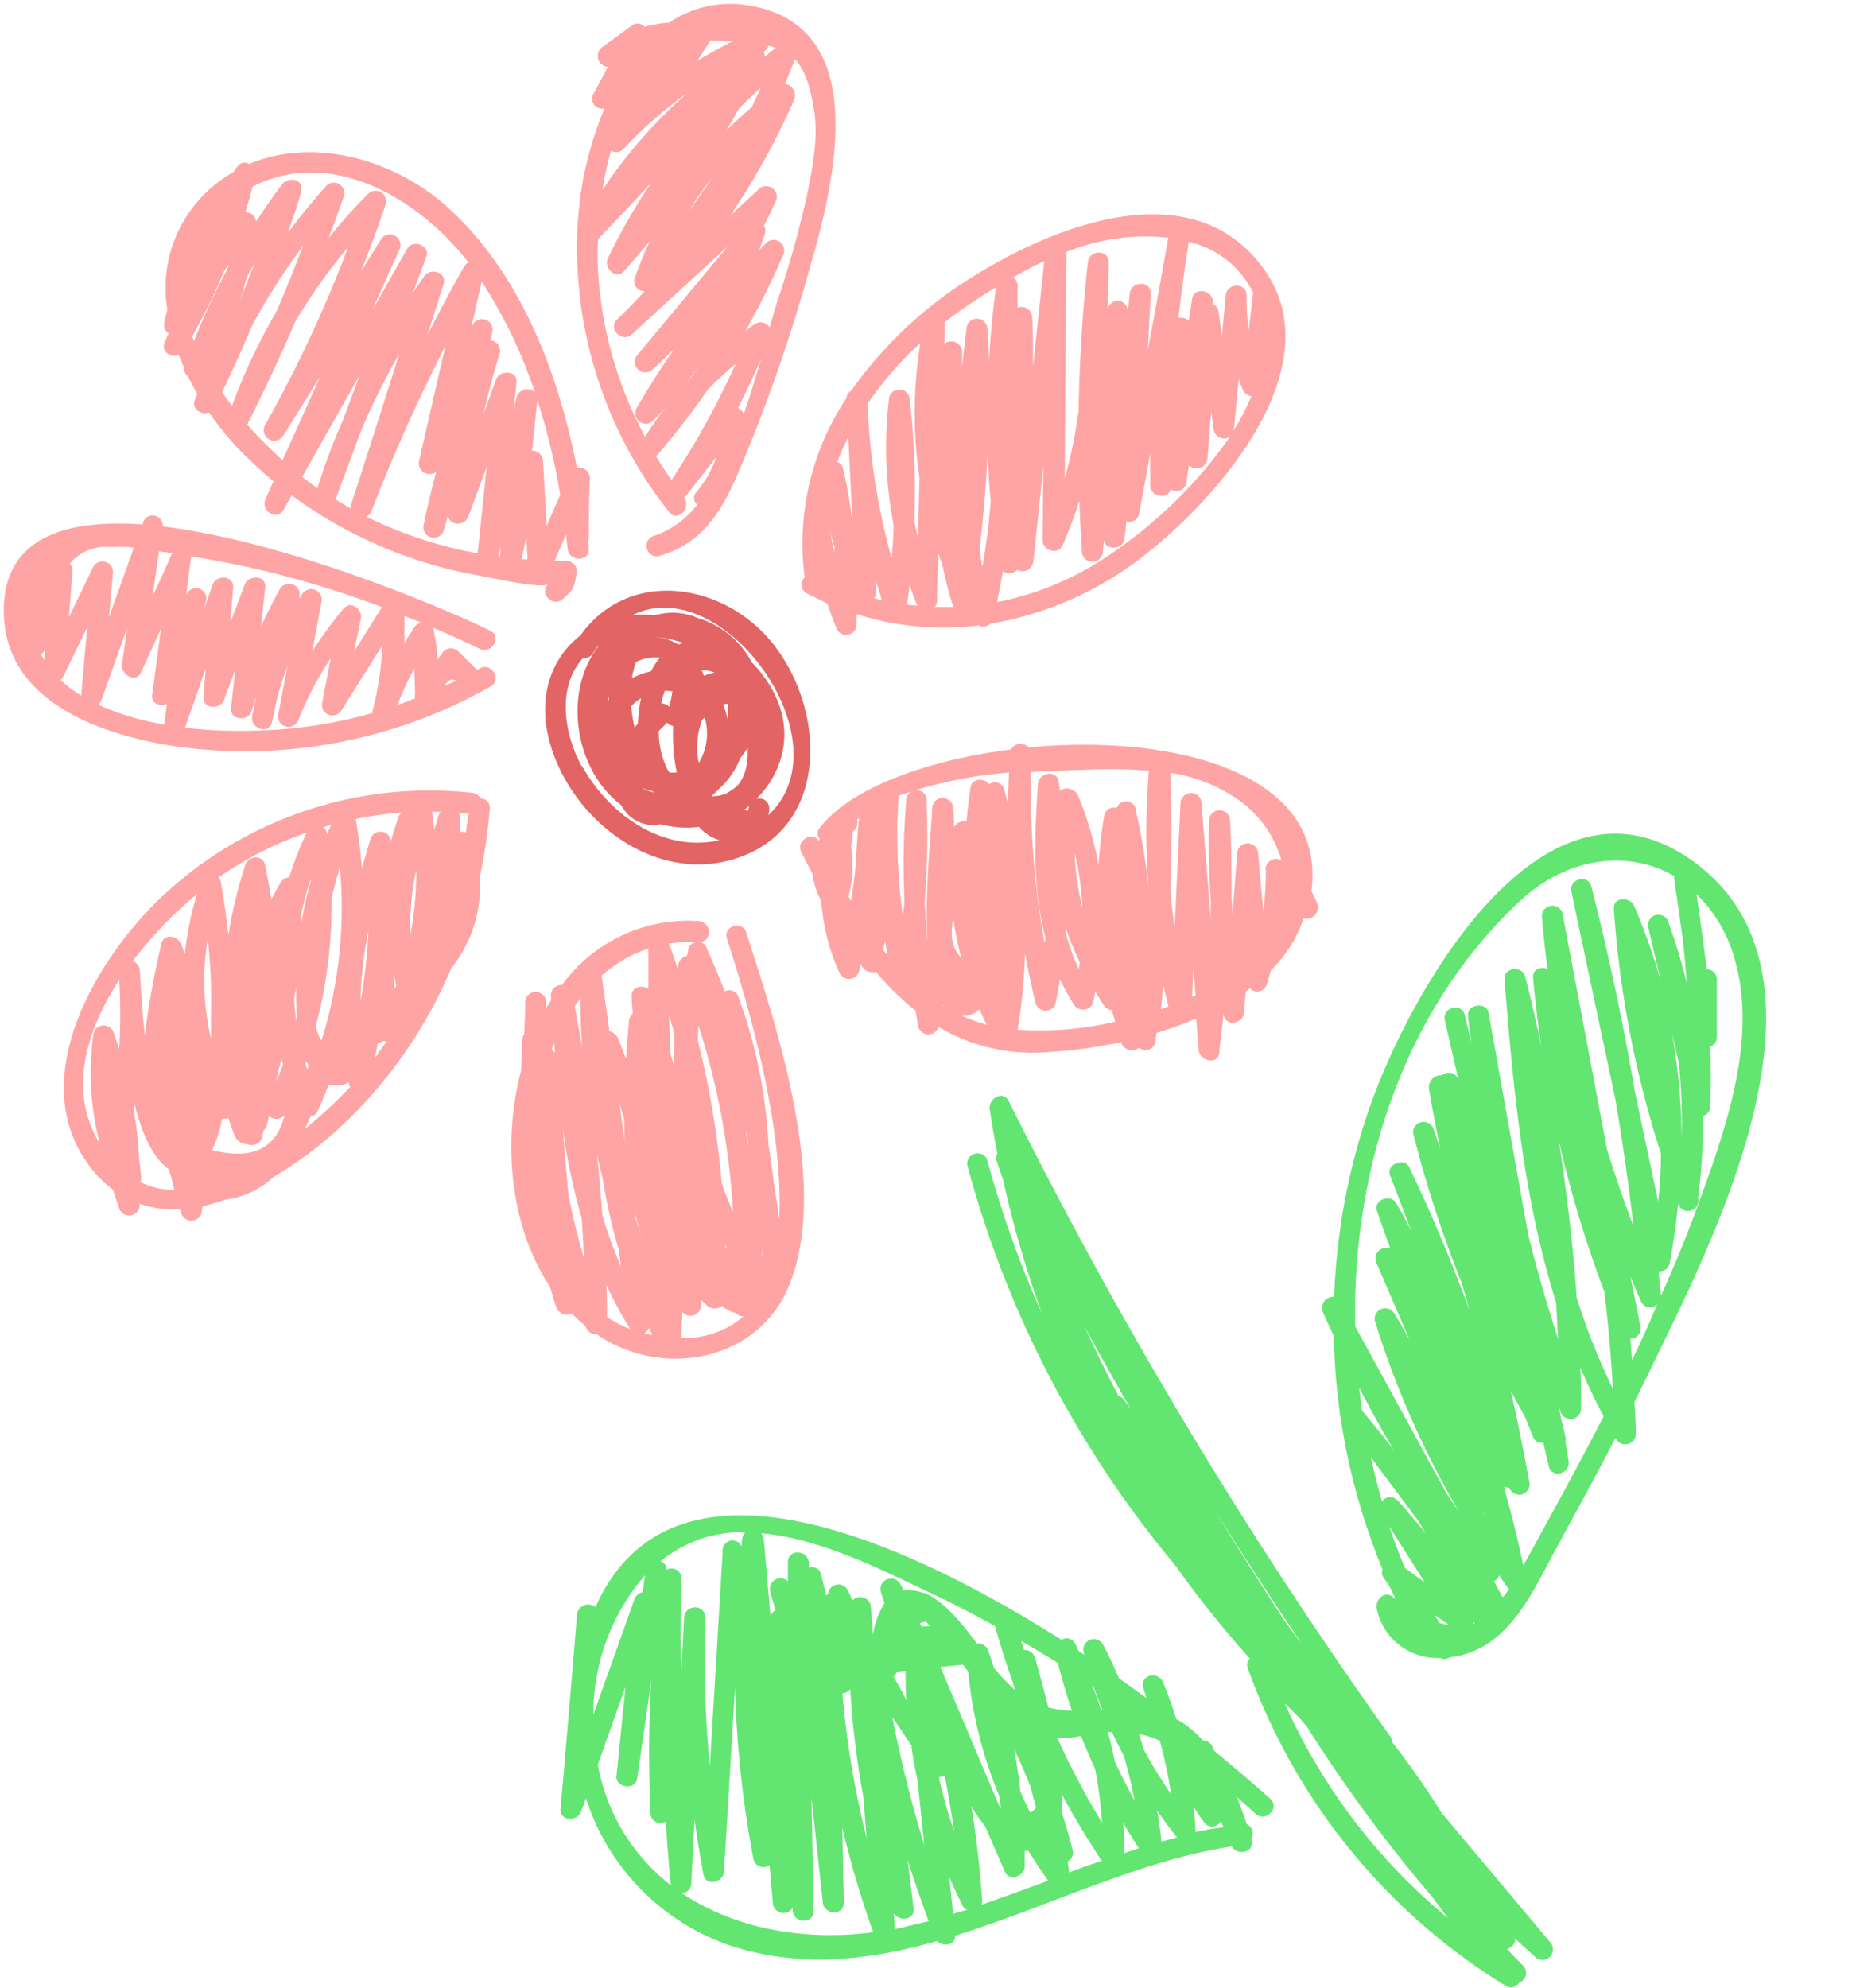 <?xml version="1.0" encoding="UTF-8"?>
<!DOCTYPE svg PUBLIC '-//W3C//DTD SVG 1.0//EN'
          'http://www.w3.org/TR/2001/REC-SVG-20010904/DTD/svg10.dtd'>
<svg data-name="Layer 1" height="200.5" preserveAspectRatio="xMidYMid meet" version="1.0" viewBox="-0.4 -0.4 186.8 200.5" width="186.8" xmlns="http://www.w3.org/2000/svg" xmlns:xlink="http://www.w3.org/1999/xlink" zoomAndPan="magnify"
><g id="change1_1"
  ><path d="M145,182.4a81,81,0,0,0-5-7.14.81.81,0,0,0-.15-.53,472.42,472.42,0,0,1-38.49-64.07c-.58-1.16-2.1-.28-1.93.82.22,1.49.49,3,.77,4.44a.92.92,0,0,0-.07.75c.21.65.43,1.28.65,1.92a105.38,105.38,0,0,0,3.93,13.49,104.32,104.32,0,0,1-5.56-15.6,1.06,1.06,0,0,0-2,.56,105.42,105.42,0,0,0,21,40.42,105.65,105.65,0,0,0,7.52,9.4.86.86,0,0,0-.2,1,62.16,62.16,0,0,0,26,32,1,1,0,0,0,1.36-.32,1.05,1.05,0,0,0,.4-1.72c-.51-.51-1-1-1.5-1.56l-.09-.15a1,1,0,0,0,.79-1c.68.61,1.35,1.23,2,1.82a1.06,1.06,0,0,0,1.5-1.5ZM113,140.8a1.16,1.16,0,0,0-.58-.43c-1.19-2.28-2.33-4.58-3.4-6.93q2.28,4.16,4.64,8.26Zm9,10.88q4.26,6.81,8.76,13.47l-.16-.15-1.5-2.06Q125.45,157.36,122,151.68Zm7.22,19.73c.51.48,1,1,1.49,1.47l.7.84.07.1a149.13,149.13,0,0,0,12.59,17.08l1.57,2.12A59.27,59.27,0,0,1,129.2,171.41Z" fill="#63e572"
  /></g
  ><g id="change1_2"
  ><path d="M169.87,86.1C155,76.08,142,99.56,138,110.57a64.92,64.92,0,0,0-3.83,19.8,1.13,1.13,0,0,0-1.12,1.59c.35.79.72,1.58,1.08,2.36a66,66,0,0,0,.61,7.7.79.79,0,0,0,.07.47,65,65,0,0,0,4.24,15.37.88.88,0,0,0,.09.8l.63.94c.19.42.4.83.6,1.25l-.35-.26c-.8-.6-1.73.39-1.56,1.2a6.22,6.22,0,0,0,6.42,5,.85.85,0,0,0,.91-.05,9,9,0,0,0,4.06-1.52c3.15-2.18,4.91-6.17,6.69-9.42,2-3.71,4.07-7.43,6-11.19l.06.1a1.07,1.07,0,0,0,2-.53c0-1.09-.09-2.16-.14-3.24.63-1.25,1.26-2.5,1.86-3.76C172.65,124.14,186.44,97.28,169.87,86.1Zm1,34.4a59.36,59.36,0,0,0,.49-8.37,1,1,0,0,0,.75-1c.06-2,.06-4,0-6a1,1,0,0,0,.66-.92l0-5.86a1,1,0,0,0-1-1l-.45-3.22c-.17-1.46-.38-2.91-.61-4.37a14.54,14.54,0,0,1,3.9,6.72c2.22,7.93-.89,16.78-3.59,24.23-1.17,3.24-2.49,6.42-3.89,9.57-.08-.84-.17-1.66-.25-2.49a1,1,0,0,0,1.12-.75c.38-2,.67-4,.86-6.06A1.05,1.05,0,0,0,170.9,120.5Zm-2.79-17.42c.28,1.24.57,2.47.86,3.7a57.88,57.88,0,0,1,.27,7.8A61.66,61.66,0,0,0,168.11,103.08Zm-31.42,36.4q1.68,3.22,3.52,6.35c-1-1.34-2.1-2.66-3.21-4C136.88,141.08,136.78,140.28,136.69,139.48Zm4.65,18.24c-.58-1.38-1.11-2.78-1.59-4.21,1.19,1.88,2.39,3.76,3.58,5.65Zm-.79-6.85A1,1,0,0,0,139,151c-.43-1.45-.8-2.93-1.12-4.43q2.39,3.21,4.78,6.41c.25.4.49.8.73,1.2Q142,152.53,140.55,150.87Zm4.31,12.41-.57-.85,1.45,1C145.45,163.43,145.16,163.36,144.86,163.28Zm3.31.09a1.14,1.14,0,0,0,0-.26,1,1,0,0,0,.23.19Zm1.11-11.14-.06-.21.16.38Zm2,8.33c0,.05-.05.09-.07.13l-.9-1.64a.92.92,0,0,0,.52-.6c.27.38.52.77.8,1.14a1.1,1.1,0,0,0,.21.22C151.66,160.06,151.48,160.32,151.28,160.56Zm9.7-17.37c-1.81,3.51-3.7,7-5.59,10.43-.7,1.28-1.38,2.58-2.12,3.84-.5-2.41-1.07-4.8-1.75-7.14-.06-.27-.11-.55-.17-.82a.91.91,0,0,0,.51.11,1,1,0,0,0,2-.66c-.55-3.06-1.17-6.09-1.84-9.1.41.79.84,1.57,1.27,2.36s.65,1.57,1,2.35a.85.85,0,0,0,1,.52l.55,2.36c.31,1.34,2.27.76,2-.56L157.5,145a1,1,0,0,0,0-.48c-.14-.58-.27-1.16-.41-1.73s-.15-.84-.22-1.25l.13.39a1.06,1.06,0,0,0,2.08-.28c0-1.39,0-2.77-.09-4.16.71,1.66,1.49,3.31,2.36,4.93Zm-2.31-12.6c-.36-5.34-1-10.64-1.8-15.91a117.12,117.12,0,0,0,4.58,15.18q.59,4.86.86,9.78A66.82,66.82,0,0,1,158.67,130.59Zm3.09-14.89-4.53-24a1.06,1.06,0,0,0-2.08.28c.14,1.79.34,3.56.56,5.32-.65-.26-1.52,0-1.45.91.21,2.31.49,4.59.82,6.86-.5-2.34-1-4.68-1.62-7-.29-1.13-2.17-.93-2.08.28.87,11,1.91,22.13,5.2,32.58.08,1.23.14,2.46.2,3.69q-1.67-5.19-3-10.46-2-11.2-4-22.4c-.21-1.16-2.21-.91-2.08.28.09.9.22,1.79.33,2.69l-.66-2.77c-.31-1.33-2.35-.76-2,.56.52,2.24,1,4.47,1.55,6.71l-.18-.7a1,1,0,0,0-1.65-.49,1.21,1.21,0,0,0-1.33,1.34c.33,2,.72,4,1.14,6l-.74-2.07a1.06,1.06,0,0,0-2,.56,120,120,0,0,0,4.93,15.17c.25.88.5,1.76.74,2.65q-2.67-7.31-6.05-14.37c-.51-1.07-2.37-.31-1.94.81.72,1.87,1.44,3.75,2.15,5.62-.5-1-1-1.9-1.54-2.84s-2.33-.34-1.93.81.89,2.55,1.36,3.81a1.07,1.07,0,0,0-1.4,1.45c1.12,2.6,2.23,5.19,3.35,7.78-.51-.92-1-1.83-1.58-2.73a1.06,1.06,0,0,0-1.93.81,91.37,91.37,0,0,0,8.51,19.27c-.44-.64-.88-1.29-1.31-1.94q-4.6-8.42-9.2-16.82c-.31-15.88,4.92-31.87,16.5-42.78,4.87-4.59,11-5.31,15.68-2.63a1.88,1.88,0,0,0,0,.34c.29,2,.58,4,.86,6.07.17,1.47.3,2.94.41,4.42a60.61,60.61,0,0,0-1.92-6.35,1.06,1.06,0,0,0-2,.56q.66,2.82,1.31,5.62A62.19,62.19,0,0,0,164.45,91c-.41-1-2.17-1-2.07.28a103.56,103.56,0,0,0,4.75,24.67c0,1.6-.12,3.21-.28,4.83q-1.17-5.52-2.33-11-1.78-10.45-4.41-20.78c-.34-1.32-2.32-.76-2,.56q2.19,10.37,4.39,20.73c.74,4.3,1.35,8.62,1.87,13C163.39,120.7,162.52,118.22,161.76,115.7Zm2.48,21c-.05-.7-.11-1.4-.17-2.11a1,1,0,0,0,1-1.28c-.32-1.67-.64-3.34-1-5,.36.86.72,1.72,1.1,2.57a1,1,0,0,0,1.61.25Q165.59,133.93,164.24,136.7Z" fill="#63e572"
  /></g
  ><g id="change1_3"
  ><path d="M122.07,176.16l-.16-.37a1.13,1.13,0,0,0-1-.7,11.45,11.45,0,0,0-1.83-1.63,8,8,0,0,0-.83-.5c-.38-1.22-.82-2.44-1.32-3.68s-2.42-.79-2,.56l.3,1c-.9-.66-1.82-1.32-2.77-2-.5-1.15-1-2.3-1.63-3.44a1.06,1.06,0,0,0-1.93.82c0,.08.05.16.07.25l-.59-.4c-.12-.24-.22-.48-.34-.72a.93.93,0,0,0-1.36-.38C89,153.8,67.09,145,59.66,161.66a1.14,1.14,0,0,0-1.86.76Q57,172.2,56.14,182c-.11,1.25,1.7,1.34,2.07.28.17-.45.33-.9.49-1.35A23.14,23.14,0,0,0,73,195.71c7.15,2.41,14.17,1.6,21.12-.37.6.59,1.83.46,1.82-.54,9.35-2.91,18.6-7.59,27.89-9,.6,1,2.37.59,2-.69l0-.13a1,1,0,0,0-.47-1.42c-.3-.91-.64-1.83-1-2.73.62.55,1.26,1.1,1.88,1.67,1,.92,2.5-.57,1.49-1.5C126.2,179.62,124.3,178,122.07,176.16ZM64.66,158.45l-.24,1.71a1.1,1.1,0,0,0-.82.69q-2.07,5.82-4.15,11.65A21.35,21.35,0,0,1,64.66,158.45ZM59.9,177.54l2.79-7.84q-.45,4.49-.91,9c-.12,1.18,1.91,1.47,2.08.28.47-3.32,1-6.65,1.42-10a133.65,133.65,0,0,0-.07,13.43,1,1,0,0,0,1.53.87c.15,2.08.3,4.15.5,6.23a1.68,1.68,0,0,0,.07.24A19.82,19.82,0,0,1,59.9,177.54Zm8.43-18.78a1,1,0,0,0-1.5-.86c0-.06,0-.12,0-.18a.88.88,0,0,0-.61-.68,13.38,13.38,0,0,1,4.32-2.34,14.23,14.23,0,0,1,4.27-.61,1.18,1.18,0,0,0-.36.73l-.06.71a1,1,0,0,0-1.9.56l-1.29,21.62a117.29,117.29,0,0,1-.48-15c0-1.37-2-1.35-2.12,0-.1,2.07-.21,4.13-.31,6.2C68.23,165.52,68.23,162.14,68.33,158.76Zm0,31.75a1,1,0,0,0,1-1c.11-2.15.21-4.3.32-6.45.26,1.85.55,3.71.9,5.56.22,1.23,2,.85,2.07-.28q.57-9.3,1.12-18.6a107.87,107.87,0,0,0,1.86,17.38,1.05,1.05,0,0,0,1.62.57l.33,3.8a1.08,1.08,0,0,0,2,.5l0,.28c.11,1.34,2.14,1.38,2.11,0l-.21-11.41,1.14,10.57c.14,1.32,2.14,1.4,2.12,0l-.15-7.54a96.35,96.35,0,0,0,3.12,10.56C80.62,195.38,73.63,194.05,68.38,190.51Zm16.19-20.14a1.14,1.14,0,0,0,.84-.43,88.23,88.23,0,0,0,1.33,10.89l.32,4.12A92.18,92.18,0,0,1,84.57,170.37Zm7,5.35c.18,1.16.38,2.31.63,3.45.23,2.17.45,4.34.68,6.51a126.16,126.16,0,0,1-3.22-12.91C90.31,173.76,90.94,174.75,91.6,175.72Zm-1.85-7a1.08,1.08,0,0,0,.39-.55l.88-.09c0,1,0,2,.09,3C90.64,170.26,90.18,169.48,89.75,168.69ZM90.53,194l-.66.13-.12-1.61c.48.87,2.13.72,2-.45l-.6-4.88q1,3.09,2.12,6.15C92.35,193.54,91.45,193.77,90.53,194Zm2.78-30.42a6.65,6.65,0,0,0-.78.06c0-.13-.11-.25-.17-.38.21,0,.41-.1.64-.13.14.15.27.31.41.45Zm-.55-3.33a4.12,4.12,0,0,0-2-.26c-.14-.24-.25-.48-.39-.72a1.07,1.07,0,0,0-1.94.82c.12.4.26.79.38,1.19a8.21,8.21,0,0,0-1.15,3.16l0,0c-.08-.93-.15-1.85-.22-2.78a1.07,1.07,0,0,0-1.85-.67c-.17-.36-.33-.73-.51-1.09a1.06,1.06,0,0,0-1.93.25l0,.16a1,1,0,0,0-.22.2c-.17-.71-.33-1.41-.5-2.11a.92.92,0,0,0-1.24-.7l0-.53c-.15-1.32-2.15-1.39-2.12,0,0,.63,0,1.26,0,1.89a1.07,1.07,0,0,0-1.79,1l.53,1.93a.9.9,0,0,0-.49.69l-.67-7.79a1.14,1.14,0,0,0-.28-.67c6,.5,12.35,3.78,17.21,6.08,2.17,1,4.28,2.13,6.38,3.27.53,1.93,1.14,3.82,1.8,5.69.08.25.15.51.23.76a18,18,0,0,1-2.13-2.22c-.19-.59-.37-1.17-.59-1.75a1.13,1.13,0,0,0-1.14-.73C96.41,163,94.55,160.86,92.76,160.21Zm10.84,19.73c.16.63.32,1.27.51,1.91a2.11,2.11,0,0,1-.6.49c-.36-.71-.7-1.42-1-2.14-.15-1.43-.36-2.85-.62-4.26C102.5,177.25,103.08,178.58,103.6,179.94ZM100.54,182l-.09-.14-6-14.16,2.27-.23c.18.24.37.46.54.7l0,0a42.85,42.85,0,0,0,3.13,12.53C100.46,181.15,100.51,181.58,100.54,182ZM94.33,179l0-.2a1.09,1.09,0,0,0,.56-.12q.55,2.76.94,5.55A49.13,49.13,0,0,1,94.33,179Zm1.41,13.65-.39-3.77c.42,1,.87,1.94,1.35,2.9a.85.85,0,0,0,.46.42C96.69,192.31,96.21,192.45,95.74,192.6Zm2.8-.91a.81.81,0,0,0,.13-.5q-.33-4.8-1.1-9.49a17.29,17.29,0,0,0,1.39,2l2,4.61c.43,1,2,.43,2-.54,0-.52,0-1,0-1.57h.07a1.51,1.51,0,0,0,.3,0c.62,1,1.28,2,2,3C103,190.1,100.79,190.93,98.54,191.69Zm5.42-25a1,1,0,0,0-1.06-.74c-.1-.31-.21-.62-.31-.93,1.25.73,2.49,1.47,3.71,2.23.42,1.64.89,3.25,1.42,4.81a11.35,11.35,0,0,1-2.38-.32C104.77,169.46,104.19,167.56,104,166.69Zm3.46,21.74c0-.39-.08-.78-.12-1.17a1,1,0,0,0,.49-1.16c-.33-1.3-.71-2.6-1.12-3.88a.5.5,0,0,0,0-.12,15.17,15.17,0,0,0,.07-1.54q1.83,3.39,4,6.66C109.62,187.61,108.52,188,107.42,188.43Zm-1.21-13.64a9,9,0,0,0,2.43-.18c.44,1.13.92,2.23,1.42,3.33a43.62,43.62,0,0,1,.7,5.42A81.76,81.76,0,0,1,106.21,174.79Zm4.46-2.79c-.27-.83-.57-1.66-.89-2.48l.11.07c.28.81.59,1.61.91,2.4Zm.67,2.22h.42c.38.82.79,1.63,1.21,2.43.42,1.46.77,2.94,1.06,4.45-.72-1.29-1.37-2.6-2-3.93C111.84,176.17,111.61,175.2,111.34,174.22Zm1.66,12.2c0-1,0-2.06-.12-3.07q.77,1.31,1.59,2.58Zm1.47-12a9.29,9.29,0,0,1,2.11.66,45,45,0,0,1,1.15,5.42,49.34,49.34,0,0,1-2.82-4.63C114.77,175.35,114.62,174.87,114.47,174.39Zm2.28,10.85c-.11-1.06-.26-2.1-.43-3.13.63.91,1.29,1.81,2,2.69Zm3.43-.9a.41.41,0,0,0,0-.16c0-.85-.12-1.68-.21-2.5.31.49.62,1,1,1.48a1,1,0,0,0,1.78,0l.26.62C122,184,121.11,184.13,120.18,184.34Z" fill="#63e572"
  /></g
  ><g id="change2_1"
  ><path d="M77.63,64.6c-4.93-6.28-14.6-7.8-19.5-.91-2.9,2.25-4.31,6.1-3.13,10.58,2,7.66,10.15,14.29,18.29,12.06C83.24,83.6,83.05,71.5,77.63,64.6ZM66.9,72.47a1,1,0,0,0,.6.34,18.69,18.69,0,0,0,.36,4.69,6.26,6.26,0,0,1-.75,0c0-.07-.09-.13-.13-.19a8.56,8.56,0,0,1-.93-4Zm-.61-1.93a11.6,11.6,0,0,1,.36-1.28,4.9,4.9,0,0,1,.77.06,14.27,14.27,0,0,1-.31,1.56s0,0,0,0A1.12,1.12,0,0,0,66.29,70.54Zm-.59-6.71.1,0a13.57,13.57,0,0,1,2.46.52,2.67,2.67,0,0,1,.26.09,3.52,3.52,0,0,0-.49.16A5.4,5.4,0,0,0,65.7,63.83Zm.47,2.09a7,7,0,0,0-.92,1.39,6.72,6.72,0,0,0-1.91.69,7.57,7.57,0,0,1,.41-1.64A4.39,4.39,0,0,1,66.17,65.92Zm-.49,13.62a4.61,4.61,0,0,1-1.37-.49,7.7,7.7,0,0,0,1,.3A3.54,3.54,0,0,0,65.68,79.54ZM64.27,70c-.09.38-.16.76-.21,1.13s-.1,1-.12,1.43l-.33.41a14,14,0,0,1-.34-2.15A4.38,4.38,0,0,1,64.27,70ZM61,69.86c0,.11,0,.21,0,.32l-.12.17A3.92,3.92,0,0,1,61,69.86Zm-2.73,7c-1.76-3.17-2.55-8,.15-10.91a1,1,0,0,0,1-.48,7.25,7.25,0,0,1,.49-.7l.1-.06c-3.19,4-2.74,10.59.68,14.6a10.86,10.86,0,0,0,1.52,1.44l.27.4a3.56,3.56,0,0,0,3.72,1.57,10.71,10.71,0,0,0,3.9.27,4.62,4.62,0,0,0,2.07,1.34C66.51,85.59,61.09,81.84,58.31,76.85ZM70.42,72.2l.26-.25a5.72,5.72,0,0,1-.6,4.59A7.81,7.81,0,0,1,70.42,72.2Zm0-5a2.66,2.66,0,0,1,1.25.23,4.19,4.19,0,0,0-1.07.32A4.4,4.4,0,0,0,70.38,67.23Zm2.37,12.44a3.7,3.7,0,0,1-1.45.26,10.45,10.45,0,0,0,.83-.8,7.82,7.82,0,0,0,2.07-3A8.4,8.4,0,0,0,75,75a7.26,7.26,0,0,1-.17,2.13,4.08,4.08,0,0,1-.91,1.76A7.9,7.9,0,0,1,72.75,79.67Zm-.21-9a1.57,1.57,0,0,1,.46-.06c0,.2,0,.39,0,.59A9.75,9.75,0,0,1,73,72.29,5.85,5.85,0,0,0,72.54,70.7Zm2.54,10.53-.06.19a.83.83,0,0,0-.45-.06c.2-.14.39-.3.58-.45A1.07,1.07,0,0,0,75.08,81.23Zm2,.55a4.86,4.86,0,0,0,.07-.55,1,1,0,0,0-1.32-1,9.51,9.51,0,0,0,2-2.79c1.89-4.08.4-8.07-2.45-11A9.08,9.08,0,0,0,70,61.93a6.3,6.3,0,0,0-4-.37l-.46.07a12.57,12.57,0,0,0-2.13,0C72.42,57.09,85.07,74.3,77.13,81.78Z" fill="#e26464"
  /></g
  ><g id="change3_1"
  ><path d="M48.07,80.12a1.07,1.07,0,0,0-.84-.57A39.37,39.37,0,0,0,15.3,90.63C8.79,97.11,2,109.14,9,117.66a11.38,11.38,0,0,0,2,1.91c.19.61.39,1.22.61,1.84a1.06,1.06,0,0,0,2.08-.29V121a10.81,10.81,0,0,0,4.08.54c0,.15.08.31.13.47a1.07,1.07,0,0,0,2,0c.06-.26.09-.52.15-.78a19.78,19.78,0,0,0,2.33-.66,8.9,8.9,0,0,0,4.86-2.31,39.26,39.26,0,0,0,6.38-4.72A46.31,46.31,0,0,0,45.1,97.26,13.34,13.34,0,0,0,48,88a52.25,52.25,0,0,0,1-6.88A.91.91,0,0,0,48.07,80.12ZM11.62,105.41c-.17-.54-.34-1.08-.54-1.63a1.06,1.06,0,0,0-2.08.28,28.25,28.25,0,0,0,.66,10.83.83.83,0,0,1-.08-.12c-3.07-5.15-1.35-11.14,2.05-16.36A60.51,60.51,0,0,1,11.62,105.41Zm2.14,13.4a1.08,1.08,0,0,0,.08-.46c-.05-.69-.14-1.36-.21-2a43.34,43.34,0,0,0-.54-4.85c0-.19.05-.38.08-.57.72,2.92,1.81,5.44,3.51,6.63a3.17,3.17,0,0,0,.19.72c.1.45.21.89.32,1.34A8.31,8.31,0,0,1,13.76,118.81Zm4.48-23c-.13-.35-.23-.7-.37-1-.35-.89-1.79-1.12-2,0A84.3,84.3,0,0,0,14.21,104c-.33-2.81-.42-5.48-.51-6.56a1.06,1.06,0,0,0-.71-.93,41.1,41.1,0,0,1,6.49-6.76A30.92,30.92,0,0,0,18.24,95.82Zm23-14.31,0,0-.11,0ZM33,82.79c-.15.34-.31.67-.45,1l0-.22a.79.79,0,0,0-.34-.55Zm0,7.54c.29-1.19.6-2.32.88-3.34a45.22,45.22,0,0,1-1.85,17.55,3.61,3.61,0,0,1-.56-1.51A48.33,48.33,0,0,0,33.05,90.33ZM20.88,102c0,.66,0,1.46,0,2.34a25.6,25.6,0,0,1-.32-10.06A56.7,56.7,0,0,1,20.88,102ZM21,115.58a12.64,12.64,0,0,0,1-3.18,1.23,1.23,0,0,0,.63-.05c.2.61.42,1.23.67,1.84a1.33,1.33,0,0,0,1.21.78,1.1,1.1,0,0,0,1.52-.65c0-.24.09-.47.15-.71a1,1,0,0,0,.32-.51c.09-.31.16-.63.24-.95a1.11,1.11,0,0,0,1.55-.07Q27.07,117.12,21,115.58Zm6.49-7c.07-.35.14-.7.2-1s.21-.78.32-1.17c0,.17.09.35.14.52-.21.57-.43,1.14-.65,1.71Zm.42-20c-.34.57-.64,1.14-.94,1.72-.17-1.15-.39-2.29-.63-3.45s-1.73-.92-2,0a42.92,42.92,0,0,0-1.64,6.69c0,.08-.05.17-.08.26-.19-1.74-.43-3.49-.74-5.23a.88.88,0,0,0-.24-.48l.55-.38a36.89,36.89,0,0,1,8.34-4.15,37.06,37.06,0,0,0-1.77,4.52A1,1,0,0,0,27.93,88.58Zm1.56,13.94c-.09-.71-.16-1.43-.2-2.15.06-.41.14-.81.19-1.22,0,.85,0,1.92.1,3ZM30,91.7a33.13,33.13,0,0,1,.94-3.44,2.18,2.18,0,0,1,0,.25A35.56,35.56,0,0,0,30,92.69Zm.75,15.43-.18.28c-.06-.18-.1-.36-.15-.54l.09-.26Zm-.45,6.41.64-1.36a.84.84,0,0,0,.69-.52c.42-.89.78-1.8,1.14-2.7a.1.1,0,0,0,0,0,2.4,2.4,0,0,0,2-.22l.09.35a.75.75,0,0,0,.06.13A50.42,50.42,0,0,1,30.25,113.54Zm5.65-12.68a40.09,40.09,0,0,1,.81-7.39A49.86,49.86,0,0,1,35.9,100.86Zm1.79,5-.31.41.26-1.42.62-.28a1,1,0,0,0,.29.07C38.27,105.05,38,105.47,37.69,105.87Zm1.65-6.37c0-.56-.07-1.12-.07-1.68.07.41.16.81.24,1.22C39.46,99.19,39.4,99.35,39.34,99.5Zm.35-17.34c-.26.76-.49,1.51-.71,2.26a1.06,1.06,0,0,0-2.06-.22c-.3,1-.59,2-.87,3-.13-1.65-.32-3.31-.62-5a35.88,35.88,0,0,1,4.73-.66A1.06,1.06,0,0,0,39.69,82.16ZM41,93.81a26.2,26.2,0,0,1,.58-6.48A32.48,32.48,0,0,1,41,93.81Zm2.88-12.08c-.18.53-.33,1.06-.48,1.58-.06-.56-.11-1.11-.2-1.68,0-.06,0-.1,0-.16.29,0,.58,0,.87,0A1.15,1.15,0,0,0,43.86,81.73Zm2.74,1.82a1.1,1.1,0,0,0-.62-.06c0-.49,0-1,0-1.48a1.19,1.19,0,0,0-.12-.43l1,.06C46.75,82.28,46.67,82.92,46.6,83.55Z" fill="#ffa4a4"
  /></g
  ><g id="change3_2"
  ><path d="M132.42,90.6a11.72,11.72,0,0,0-.55-1.12c1.6-12.09-14.12-15.89-28.52-14.51a1.11,1.11,0,0,0-1.79.21c-8.49,1.07-16.24,3.92-19.27,7.9a.82.82,0,0,0,0,1.11l-.11.19c-.66-1-2.35,0-1.75,1.16.36.72.73,1.44,1.12,2.16a6.81,6.81,0,0,0,.89,2.71,20.83,20.83,0,0,0,1.88,7.4,1.07,1.07,0,0,0,1.93-.25c.06-.27.11-.54.17-.81a1.22,1.22,0,0,0,1.52.84,27.93,27.93,0,0,0,4,3.92c.1.57.19,1.14.3,1.71a1.07,1.07,0,0,0,2,0s0,0,0-.07a18.54,18.54,0,0,0,10.31,2.59,48.14,48.14,0,0,0,8.15-1.06l0,.09a1.16,1.16,0,0,0,1.8.48,1,1,0,0,0,1.63-.55l.12-.94a39.65,39.65,0,0,0,4-1.44c.09,1.06.17,2.12.26,3.19s1.91,1.54,2.08.28l0-.28h0v0c.17-1.25.3-2.5.43-3.74l0,.2c.25,1.23,2,.84,2.08-.29,0-.7.11-1.4.16-2.11l.42-.3a1,1,0,0,0,1.71-.47c.16-.46.27-.91.4-1.36a13.2,13.2,0,0,0,3.29-5.21A1.17,1.17,0,0,0,132.42,90.6ZM85.94,86.51c-.13,1.32-.3,2.64-.5,3.95-.08-.15-.17-.3-.26-.45a11.84,11.84,0,0,0,.27-5c.07-.53.13-1,.2-1.58a1.1,1.1,0,0,0,.4-1.18l.2-.17C86.1,83.55,86,85,85.94,86.51Zm2.77,8.93.15-1c.08.5.18,1,.28,1.49ZM91,80.37a82.41,82.41,0,0,0-.18,10c0,.55-.1,1.1-.15,1.65a61,61,0,0,1-.56-9.17c0-1,.1-2,.12-3,.46-.18,1-.32,1.45-.48A1,1,0,0,0,91,80.37ZM94.69,101s0-.05,0-.08l.12.16Zm1.17-5.87a3.83,3.83,0,0,1-.26-1.47c0-.54.09-1.08.13-1.62a32.72,32.72,0,0,0,.83,4.17A4.72,4.72,0,0,1,95.86,95.14Zm2.31,7.51a16.71,16.71,0,0,1-1.58-.62,2.59,2.59,0,0,0,.55,0,2.42,2.42,0,0,0,1.25-.64c.23.52.48,1.05.74,1.57C98.81,102.83,98.48,102.75,98.17,102.65Zm3.07-22.07c-.11-.44-.21-.88-.33-1.32a1,1,0,0,0-1.54-.58c-.5-.63-1.73-.62-1.87.32-.18,1.16-.31,2.31-.41,3.45a1.18,1.18,0,0,0-1.27.57c0-.63,0-1.25-.08-1.88a1.06,1.06,0,0,0-2.12,0c0,1.47-.8,8.16-.46,13.58-.13-1.42-.22-2.84-.28-4.26a84.73,84.73,0,0,0,.18-10.09,1,1,0,0,0-1.38-1,44.05,44.05,0,0,1,9.69-1.85C101.33,78.57,101.29,79.57,101.24,80.58Zm1,22.86a55.92,55.92,0,0,0,.75-7.67q.47,2.53,1.08,5.07a1.07,1.07,0,0,0,2,0c.17-.83.31-1.65.44-2.47a23.17,23.17,0,0,0,1.42,2.56,1.08,1.08,0,0,0,1.94-.25c.08-.36.14-.71.21-1.07.29.47.56.94.88,1.4a1.15,1.15,0,0,0,.79.48c.1.38.22.76.33,1.15A33.08,33.08,0,0,1,102.25,103.44Zm6.26-6.82c0,.24-.05.47-.09.71a22.34,22.34,0,0,1-1.31-3.61c0-.18,0-.35,0-.53A28.43,28.43,0,0,0,108.51,96.62ZM108,85.57a30.44,30.44,0,0,1,.77,5.52A25.42,25.42,0,0,1,108,85.57Zm2.71,10.68v0Zm3.46-15a1,1,0,0,0-1.93-.18,1,1,0,0,0-1.25.72c-.29,1.68-.47,3.32-.59,5a34.62,34.62,0,0,0-2.05-6.94c-.28-.69-1.35-1-1.82-.47-.06-.33-.1-.66-.16-1-.22-1.23-2-.84-2.08.28-.36,5.31-.54,10.49.73,15.4,0,.22,0,.43-.06.65a89.7,89.7,0,0,1-1.39-17.26c2.16-.13,4.2-.19,5.91-.24a49.76,49.76,0,0,1,6,.11,74,74,0,0,0,0,12.28A60.11,60.11,0,0,0,114.14,81.24Zm2.52,20.12c.09-.8.17-1.61.25-2.41.16.71.34,1.42.52,2.13Zm3.15-1.24.13-2.89c.08.91.15,1.82.22,2.73Zm7.44-12.8a33.83,33.83,0,0,1-.26,4.2l-.52-5.93a1.06,1.06,0,0,0-2.11,0l-.48,6.33c0-.52,0-1-.09-1.56,0-2.67,0-5.33-.15-8a1.06,1.06,0,0,0-2.12,0c-.08,2.71,0,5.39.17,8,0,.63,0,1.25,0,1.88l-.93-11.62a1.06,1.06,0,0,0-2.12,0q-.3,6.25-.59,12.51c-.18-1.24-.33-2.48-.44-3.72q.23-5.93,0-11.89a16.16,16.16,0,0,1,7,2.82,11.22,11.22,0,0,1,4.21,6A1.07,1.07,0,0,0,127.25,87.32Z" fill="#ffa4a4"
  /></g
  ><g id="change3_3"
  ><path d="M68.58,49.74v0a.77.77,0,0,0,.3-.25l3-3.84a11.41,11.41,0,0,1-2.09,3.63.86.86,0,0,0,.13,1.21,9.19,9.19,0,0,1-4.54,3.21,1.06,1.06,0,0,0,.56,2c4.2-1.14,6.2-4.08,7.94-8a164.57,164.57,0,0,0,7.32-20.81C83.51,19,87.87,2.61,75.58.24a11,11,0,0,0-8.49,1.64,11.89,11.89,0,0,0-2.49.43.89.89,0,0,0-1.24-.16l-3,2.19a1.1,1.1,0,0,0,.55,2L59.5,9a1,1,0,0,0,1.08,1.53,35.06,35.06,0,0,0-2.41,8.66c-.18,1.29-.29,2.58-.35,3.86a1.25,1.25,0,0,0,0,.33,42.88,42.88,0,0,0,9.29,27.88C67.92,52.31,69.41,50.8,68.58,49.74Zm5.11-19.16.15-.3,0-.06C73.83,30.34,73.76,30.46,73.69,30.58Zm.93,10.76a1.13,1.13,0,0,0-.58-.6q1.23-2.41,2.32-4.94C75.85,37.58,75.28,39.47,74.62,41.34ZM79.78,5.57c.94,1,1.47,2.48,1.89,4.87.5,2.88-.06,5.81-.63,8.64A104.86,104.86,0,0,1,78,30c-.24.77-.5,1.66-.77,2.62a1.08,1.08,0,0,0-1.44-.37c-.35.23-.68.48-1,.73a77,77,0,0,0,3.8-7.67A1.06,1.06,0,0,0,77,24c-.28.26-.54.52-.81.79.19-.56.4-1.11.57-1.67a.92.92,0,0,0-.1-.76c.37-.73.74-1.48,1.08-2.25A1.07,1.07,0,0,0,76,18.81L73.29,21.3a74.1,74.1,0,0,0,6.4-11.61,1.18,1.18,0,0,0-.91-1.63C79.13,7.24,79.46,6.41,79.78,5.57ZM77.05,4.36a1.19,1.19,0,0,0,.09-.15l.69.2-1.11.92a1.16,1.16,0,0,0-.06-.49Zm-.74,4.12q-.44,1-.9,1.95c-.89.74-1.73,1.52-2.54,2.33.43-.73.85-1.47,1.26-2.21C74.83,9.84,75.56,9.16,76.31,8.48ZM71.24,3.69c.69,0,1.44,0,2.27.06q-1.87.93-3.6,2C70.36,5.09,70.8,4.4,71.24,3.69Zm.14,13.89c-.73,1.12-1.49,2.21-2.29,3.28A33.77,33.77,0,0,1,71.38,17.58ZM61.22,14.81l.05,0a1,1,0,0,0,1.2-.16A41.31,41.31,0,0,1,68.91,9a49.45,49.45,0,0,0-8.54,9.75A34.44,34.44,0,0,1,61.22,14.81ZM59.92,26.9c-.06-1-.07-2.12,0-3.19,1.81-1.86,3.59-3.75,5.34-5.65a61.56,61.56,0,0,0-4.34,7.56c-.49,1,.81,2.24,1.66,1.28s1.74-2,2.58-3a40.32,40.32,0,0,0-1.54,3.75,1,1,0,0,0,1,1.31c-.89,1-1.82,1.92-2.78,2.85s.49,2.41,1.5,1.5L73,24.44l-9.06,10.9a1.06,1.06,0,0,0,1.5,1.5c.76-.68,1.48-1.37,2.19-2.08-1.36,1.93-2.63,3.93-3.82,6a1.06,1.06,0,0,0,1.66,1.28c.45-.46.86-.93,1.28-1.39-.73.94-1.42,1.93-2.08,3A40,40,0,0,1,59.92,26.9Zm10.59,9c-.38.57-.76,1.15-1.16,1.71-.22.23-.43.47-.64.71C69.34,37.56,69.94,36.75,70.51,35.93ZM66,45.37a79.49,79.49,0,0,0,5-6.49,36,36,0,0,1,2.79-2.57A81.16,81.16,0,0,1,67.33,48c-.55-.79-1.08-1.59-1.57-2.41A1,1,0,0,0,66,45.37Z" fill="#ffa4a4"
  /></g
  ><g id="change3_4"
  ><path d="M48,67a2.64,2.64,0,0,1-.29.15l-1.88-1.86a1.07,1.07,0,0,0-1.66.21l-.42.61a19,19,0,0,0-.42-3,1,1,0,0,0-.09-.24c1.59.69,3.17,1.4,4.74,2.16,1.22.58,2.3-1.24,1.07-1.83C44.58,61,28.51,54.18,16,52.69a1,1,0,0,0-2-.21v0C5.8,51.92-.37,54,0,61.83c.43,8.64,9.88,11.87,17.07,13a50.13,50.13,0,0,0,32-6C50.26,68.17,49.19,66.35,48,67ZM4.08,66.16c-.12-.19-.24-.39-.35-.59a1,1,0,0,0,.44-.51Zm3.71,3.59a12.65,12.65,0,0,1-2.08-1.58.82.82,0,0,0,.25-.3l2.43-5ZM9,56.76,6.55,61.85c.12-1.55.24-3.09.37-4.63a.91.91,0,0,0-.29-.77,4.74,4.74,0,0,1,4.2-1.68,10.25,10.25,0,0,1,2.27.06l-2.5,7c.13-1.52.26-3,.4-4.56A1.07,1.07,0,0,0,9,56.76Zm7.18,15.9a26.4,26.4,0,0,1-6.68-2,1.08,1.08,0,0,0,.33-.45l2.6-7.29c-.17,1.21-.35,2.43-.52,3.65-.15,1.06,1.39,2,1.93.81l2-4.37c-.3,2.23-.59,4.45-.89,6.67-.12.89.8,1.18,1.47.9-.07.68-.16,1.35-.22,2Zm.7-17.11Q16,57.62,15,59.69l.64-4.49.39.06c.32,0,.63.1.94.15A.85.85,0,0,0,16.9,55.55Zm1.93.15c2.62.42,5.23.92,7.81,1.55a101.53,101.53,0,0,1,11.51,3.57l-2.82,4.49L36,62c.18-.94-1-1.92-1.77-1a39.36,39.36,0,0,0-3.14,4.31c.31-1.66.62-3.31.94-5a1.07,1.07,0,0,0-1.94-.82l-.29.45,0-.18a1.07,1.07,0,0,0-1.94-.81c-.71,1.27-1.34,2.54-1.94,3.83.14-1.31.29-2.61.43-3.92s-1.69-1.32-2.08-.28l-1.44,3.83.29-3.55c.1-1.25-1.71-1.35-2.08-.28l-.8,2.28c0-.19.08-.37.13-.56a1,1,0,0,0-2-.66c.15-1.18.31-2.35.46-3.52A.8.8,0,0,0,18.83,55.7ZM37.17,71.32a1.15,1.15,0,0,0,0,.18,46.36,46.36,0,0,1-11.44,1.77A50.25,50.25,0,0,1,18.26,73s0,0,0,0l2.1-6c-.08,1-.16,1.91-.23,2.87-.1,1.26,1.69,1.32,2.08.28s.74-2,1.12-3l-.43,3.86c-.13,1.21,1.76,1.39,2.08.28.15-.53.33-1,.5-1.56-.16.68-.31,1.37-.44,2.08-.23,1.32,1.75,1.91,2,.56l.48-2.19a29.39,29.39,0,0,1,1.07-3.41c-.32,1.68-.63,3.35-.95,5a1.06,1.06,0,0,0,2,.56,35.15,35.15,0,0,1,3.32-6.36c-.28,1.49-.57,3-.86,4.47a1.06,1.06,0,0,0,1.93.81c1.38-2.18,2.75-4.37,4.13-6.56A30.71,30.71,0,0,1,37.17,71.32Zm2.51-.62A34,34,0,0,1,41.39,67l.08,2.51a1.23,1.23,0,0,0,0,.51C40.89,70.25,40.29,70.49,39.68,70.7Zm1.71-7.85c-.35.54-.68,1.07-1,1.61,0-.89,0-1.81,0-2.75.56.23,1.13.44,1.69.68A1.08,1.08,0,0,0,41.39,62.85Zm3,5.95c.38-.57.69-.82,1.21-.56C45.2,68.44,44.79,68.61,44.39,68.8Z" fill="#ffa4a4"
  /></g
  ><g id="change3_5"
  ><path d="M17.64,35.4c.17.45.36.9.56,1.34a.86.86,0,0,0,.37.83c.29.59.6,1.18.93,1.75-.09.21-.18.42-.26.64-.35.89.72,1.53,1.45,1.24a29.74,29.74,0,0,0,3,3.7,41.08,41.08,0,0,0,3.5,3.22l-.8,1.79c-.54,1.21,1.14,2.28,1.83,1.06l.8-1.42a45.07,45.07,0,0,0,8.42,4.89,44.69,44.69,0,0,0,10.36,3.18c1.28.23,6.52,1.42,7.1.87-1,.94.51,2.44,1.5,1.5s1.09-.94,1.35-2.49a1.08,1.08,0,0,0-1-1.34c-.41,0-.81,0-1.21,0,.38-.88.76-1.77,1.15-2.65.05.47.12,1,.16,1.42.13,1.34,2.25,1.36,2.12,0,0-.24,0-.49-.08-.73a1.06,1.06,0,0,0,.1-.45q0-3,.11-6a1.13,1.13,0,0,0-1.31-1C55.85,36.93,52,27,44.66,20.43c-5.27-4.72-13.37-7.07-19.92-4.29a.85.85,0,0,0-1.15.2c-.16.2-.29.4-.44.6a14.28,14.28,0,0,0-2.49,1.82,13.33,13.33,0,0,0-4.18,12.06c-.1.43-.22.85-.31,1.29a1.06,1.06,0,0,0,.44,1.11c-.1.23-.21.45-.3.69l0,0h0a1.89,1.89,0,0,0-.11.25C15.83,35.1,16.89,35.7,17.64,35.4Zm2.88,1.45,0-.06.26-.42C20.67,36.53,20.59,36.69,20.52,36.85ZM28.1,46a43,43,0,0,1-3.56-3.58Q27.14,37.25,29.4,32a56.79,56.79,0,0,1,5.32-7.48,131.14,131.14,0,0,1-8.38,17.94,1.06,1.06,0,0,0,1.83,1.07l3.7-5.9Q30,41.81,28.1,46Zm2,1.66L35.9,37.39,34.18,42c-1,2.22-1.81,4.49-2.57,6.83C31.1,48.46,30.59,48.08,30.07,47.68ZM35,50.89c-.53-.29-1-.61-1.58-.93,0,0,0-.06.07-.1q1.29-3.48,2.6-7a73.7,73.7,0,0,1,3.79-7.6Q37.47,42.91,35,50.53A1.17,1.17,0,0,0,35,50.89Zm15,4.85-.14,0,.24-1C50.11,55.07,50.07,55.41,50,55.74ZM52.2,56c.16-.73.32-1.47.49-2.2L52.81,56Zm3.9-6.48c-.46,1-.91,2.08-1.36,3.12-.12-2.2-.25-4.4-.37-6.6a1.12,1.12,0,0,0-1.1-1c.18-1.7.35-3.4.53-5.1A66.5,66.5,0,0,1,56.1,49.48ZM48.19,28a48.82,48.82,0,0,1,5.36,11.16,1.12,1.12,0,0,0-1.83.44l-.3,1.2c.1-.87.19-1.74.28-2.62.13-1.25-1.7-1.33-2.08-.28s-.84,2.32-1.25,3.47c.45-2.05,1-4.1,1.63-6.14a1.06,1.06,0,0,0-.9-1.31c0-.28.1-.55.15-.83a1.06,1.06,0,0,0-1.93-.81c-.07.11-.12.21-.18.32Zm.5,18.68c-.3,2.91-.61,5.81-.91,8.72a42.67,42.67,0,0,1-11.23-3.7,1,1,0,0,0,.53-.59,177.06,177.06,0,0,1,7.45-16.63q-1.34,5.81-2.66,11.62a1.08,1.08,0,0,0,1.73,1.07c-.48,1.81-.93,3.65-1.3,5.52a1.06,1.06,0,0,0,2,.56c.17-.55.32-1.09.49-1.64.12,1,1.69,1.08,2.05.08ZM25.08,18.42c7.84-4,16.66,1.06,21.77,7.65a1,1,0,0,0-.43.4c-1.3,2.29-2.53,4.6-3.72,6.93.54-1.7,1.09-3.41,1.63-5.12.38-1.22-1.27-1.74-1.94-.82-.39.55-.76,1.11-1.14,1.66l1.35-3.61c.43-1.14-1.35-1.84-1.93-.82l-3.53,6.22,2.71-6.06A1.06,1.06,0,0,0,38,23.78L36,27c.9-2.26,1.75-4.55,2.53-6.88a1.07,1.07,0,0,0-1.77-1c-1.44,1.44-2.77,2.93-4,4.47.53-1.42,1.06-2.85,1.56-4.29a1.07,1.07,0,0,0-1.77-1c-1.38,1.54-2.67,3.12-3.89,4.74.45-1.31.89-2.62,1.3-4s-1.26-1.71-1.94-.82c-.91,1.22-1.76,2.46-2.58,3.71A1.1,1.1,0,0,0,24.35,21C24.61,20.15,24.85,19.29,25.08,18.42Zm-.58,9.12c.24-.44.49-.88.74-1.32-.48,1.27-1,2.54-1.47,3.8C24.05,29.21,24.28,28.38,24.5,27.54Zm.56,4.83a66.08,66.08,0,0,1,5.12-8c-.85,2.22-1.74,4.43-2.68,6.61A61,61,0,0,0,23,40.52c-.34-.45-.68-.91-1-1.37Q23.61,35.79,25.06,32.37ZM22.18,27c.16-.25.3-.5.47-.74,0,.17-.09.34-.13.51A69,69,0,0,0,19.16,34L19,33.5A63.24,63.24,0,0,0,22.18,27Z" fill="#ffa4a4"
  /></g
  ><g id="change3_6"
  ><path d="M80.76,57.83a1,1,0,0,0,.2,1.6l.27.13a.91.91,0,0,0,.34.17c.49.24,1,.5,1.46.71.28.79.56,1.58.88,2.37A1.06,1.06,0,0,0,86,62.53c0-.33,0-.64,0-1a28.81,28.81,0,0,0,12.3,1.14,1.08,1.08,0,0,0,1.21-.18A34.34,34.34,0,0,0,115,55.62c7.42-5.75,19.23-19.13,12-29s-21.28-4.18-29.46,1a41.78,41.78,0,0,0-12.1,11.4.86.86,0,0,0-.46.72A26.51,26.51,0,0,0,80.76,57.83Zm7,2.07a.89.89,0,0,0,.23-.67c0-.36,0-.72-.05-1.08.2.65.41,1.3.63,2Zm3.34.69c.08-.66.17-1.32.24-2,.21.59.41,1.18.65,1.77a1.23,1.23,0,0,0,.19.32C91.87,60.67,91.51,60.64,91.15,60.59Zm7.56-3.92c-.1-.59-.18-1.17-.25-1.75q.58-4.8.8-9.6c.07,1.59.17,3.18.32,4.78Q99.27,53.39,98.71,56.67ZM124,43.06a1.68,1.68,0,0,0,.07-.24l.47-5c.13.35.23.68.38,1a1.1,1.1,0,0,0,.9.73A23.35,23.35,0,0,1,124,43.06ZM119.51,24A9.58,9.58,0,0,1,126,29.11l-.45,3.78a23,23,0,0,1-.21-3.47c0-1.38-2-1.33-2.11,0l-.39,4.09c-.1-.8-.21-1.59-.31-2.38a1.12,1.12,0,0,0-.61-.89V30c0-1.17-1.9-1.48-2.08-.28l-.33,2.2a1.25,1.25,0,0,0-1.05-.25C118.77,29.09,119.09,26.53,119.51,24Zm-12.35,1c.55-.21,1.11-.41,1.67-.58a20.91,20.91,0,0,1,8.61-.84q-1,5.65-2.06,11.31c.09-1.88.19-3.77.29-5.65.07-1.38-2-1.33-2.12,0-.07.69-.15,1.39-.22,2.09,0-.07,0-.13,0-.19a1,1,0,0,0-2-.36c0-1.56.09-3.12.11-4.69,0-1.39-2-1.33-2.12,0-.54,5-.85,10-.93,15A54.25,54.25,0,0,1,107,47.87Q107.07,36.41,107.16,25Zm-2.24,1c-.37,3.53-.75,7-1.12,10.58,0-1.65,0-3.3-.09-4.95a1.08,1.08,0,0,0-1.47-1l0-2.26a1,1,0,0,0-.45-.79C102.8,27,103.85,26.43,104.92,25.93ZM100.76,57.2a1.19,1.19,0,0,0,1.45-.12,1.11,1.11,0,0,0,1.62-.88c.34-3.22.69-6.44,1-9.66l-.07,7.55c0,1,1.53,1.53,2,.54a47.08,47.08,0,0,0,1.71-4.53c.06,1.7.14,3.39.25,5.09a1.06,1.06,0,0,0,2.12,0l.11-1.11c.17,1.08,2,1,2.09-.26l.18-1.66a1,1,0,0,0,1.27-.71q.57-3.06,1.12-6.12c0,1.08,0,2.16,0,3.25s1.84,1.49,2.06.33a1,1,0,0,0,1.58-.57l.27-1.82a1.1,1.1,0,0,0,1.87-.69c.13-1.59.25-3.17.38-4.75.08.58.15,1.16.23,1.74a1.08,1.08,0,0,0,1.67.82,46.73,46.73,0,0,1-12.5,12.14,30.48,30.48,0,0,1-11,4.54C100.37,59.28,100.58,58.24,100.76,57.2ZM94.88,32.1c.6-.46,1.21-.92,1.84-1.35,1.06-.75,2.19-1.49,3.35-2.2-.35,2.53-.58,5.05-.73,7.57,0-1.11-.08-2.21-.14-3.32a1.06,1.06,0,0,0-2.12,0c-.15,1.26-.3,2.51-.44,3.76V35.05a1.1,1.1,0,0,0-1.79-.78l.06-2.05A.43.43,0,0,0,94.88,32.1Zm-.76,28c0-1.57.09-3.14.13-4.72.14.41.26.82.41,1.23.28,1.3.58,2.6,1,3.9a.94.94,0,0,0,.15.3c-.64,0-1.27,0-1.91,0A1.09,1.09,0,0,0,94.12,60.1ZM92.44,34.18a43.65,43.65,0,0,0-.09,13.59l-.17,6c-.12-.53-.25-1.06-.35-1.59a85.2,85.2,0,0,0-.46-12.24,1.06,1.06,0,0,0-2.12,0,41.8,41.8,0,0,0,.48,12.62c0,1.12-.11,2.23-.19,3.35a67.23,67.23,0,0,1-2.43-15.6A35,35,0,0,1,92.44,34.18Zm-7.28,9.48q.21,4.22.41,8.43c-.23-1.73-.52-3.47-.93-5.24a.93.93,0,0,0-.58-.67A25.61,25.61,0,0,1,85.16,43.66Zm-1.4,11c0,.28,0,.58.06.86-.2-.83-.38-1.67-.53-2.52C83.43,53.6,83.58,54.15,83.76,54.7Z" fill="#ffa4a4"
  /></g
  ><g id="change3_7"
  ><path d="M72.92,94.24c1.77,5.52,5.78,18.54,5.27,28.29-.21-1.7-.5-3.22-.6-4.14-.13-1.12-.3-2.22-.48-3.33a50.16,50.16,0,0,0-3-14.85,1,1,0,0,0-1.41-.65q-.89-2.27-1.89-4.49a.86.86,0,0,0-.66-.48c1.29,0,1.26-2-.07-2.11a15.73,15.73,0,0,0-13.8,6.46,1,1,0,0,0-1.1,1l0,.54c-.17.26-.33.52-.49.78l0-.68a1.06,1.06,0,0,0-2.11,0c0,1.1-.07,2.19-.1,3.29a1,1,0,0,0-.21.59c0,.08,0,.15,0,.23s0,0,0,.06c-.06.94-.09,1.87-.11,2.8-1.93,7.34-1.07,15.82,2.91,21.79.21.7.41,1.4.64,2.1a1.16,1.16,0,0,0,1.57.63,17.2,17.2,0,0,0,1.34,1.21,1.22,1.22,0,0,1,.07.17,1.22,1.22,0,0,0,1.14.73,14.22,14.22,0,0,0,1.31.79c6.33,3.4,14.9,1.49,17.91-5.41,4.39-10.06-1.07-26.25-4.17-35.9C74.54,92.39,72.5,92.94,72.92,94.24Zm-17.7,11.22c.09-.24.19-.48.29-.71,0,.35.05.7.07,1A1,1,0,0,0,55.22,105.46Zm2.93-5.22c0,1.67.05,3.32.16,5-.23-1.38-.48-2.77-.75-4.15C57.75,100.77,58,100.5,58.15,100.24ZM56.92,120l-.56-6.64a65.35,65.35,0,0,0,1.91,9.12c.09,1.32.17,2.65.24,4A66.15,66.15,0,0,1,56.92,120Zm13.13-17a75,75,0,0,1,3.48,18.81c-.41-.95-.79-1.9-1.13-2.86A91.24,91.24,0,0,0,70,104.58C70,104.07,70,103.55,70.05,103Zm2.88,22.46-.18-.1c0-.1,0-.19,0-.29C72.81,125.24,72.87,125.37,72.93,125.5ZM59.81,116c.18.82.37,1.64.58,2.45A54.69,54.69,0,0,0,62,125.57l.24,1.77a45.24,45.24,0,0,1-1.89-5.22Q60.14,119.06,59.81,116Zm2.27-5.15q.26.84.48,1.68c0,.81,0,1.62.09,2.42Zm-1.25,21.58c0-1.09,0-2.19-.08-3.28a42.07,42.07,0,0,0,2.41,4.47A13.44,13.44,0,0,1,60.83,132.43Zm2.86-10c0-.23-.07-.47-.1-.71.22.93.49,1.84.8,2.75C64.15,123.79,63.91,123.11,63.69,122.43Zm-.38-22.31c0,.56.08,1.14.11,1.71a1.05,1.05,0,0,0-.38.74c-.11,1.27-.21,2.55-.29,3.82-.26-.69-.52-1.38-.81-2.06a1.13,1.13,0,0,0-.87-.72c-.26-1.88-.52-3.75-.79-5.63A13.69,13.69,0,0,1,65,95.25c0,1.36,0,2.71,0,4.06C64.3,98.88,63.23,99.13,63.31,100.12Zm1.48,25.46-.08-.24a1.8,1.8,0,0,0,.08.21Zm-.2,8.48a1.16,1.16,0,0,0,.47-.55c.11.24.23.47.34.71C65.13,134.17,64.85,134.13,64.59,134.06Zm3-26.88c-.1-.43-.23-.85-.35-1.27-.07-1.3-.12-2.61-.15-3.92.18.61.37,1.22.53,1.83C67.61,104.87,67.6,106,67.6,107.18ZM68,97c0,.12,0,.27,0,.44-.28-.85-.56-1.71-.87-2.56,0,0-.05-.07-.07-.12a14.52,14.52,0,0,1,2.75-.17,1,1,0,0,0-.8.72c0,.24-.08.47-.13.7A1.09,1.09,0,0,0,68,97Zm.34,37.5c0-.87.07-1.74.08-2.6a1.06,1.06,0,0,0,1.88-.63v-.6c.22.2.42.42.66.62a1.13,1.13,0,0,0,1.45,0,3.29,3.29,0,0,0,1.44.73v0a.84.84,0,0,0,.75.32A9,9,0,0,1,68.29,134.51Zm6.54-20.67c0,.2.09.4.14.61l0,.62C74.94,114.66,74.9,114.25,74.83,113.84Zm1.46,12.84c.09-.49.17-1,.25-1.47A4.54,4.54,0,0,1,76.29,126.68Z" fill="#ffa4a4"
  /></g
></svg
>
